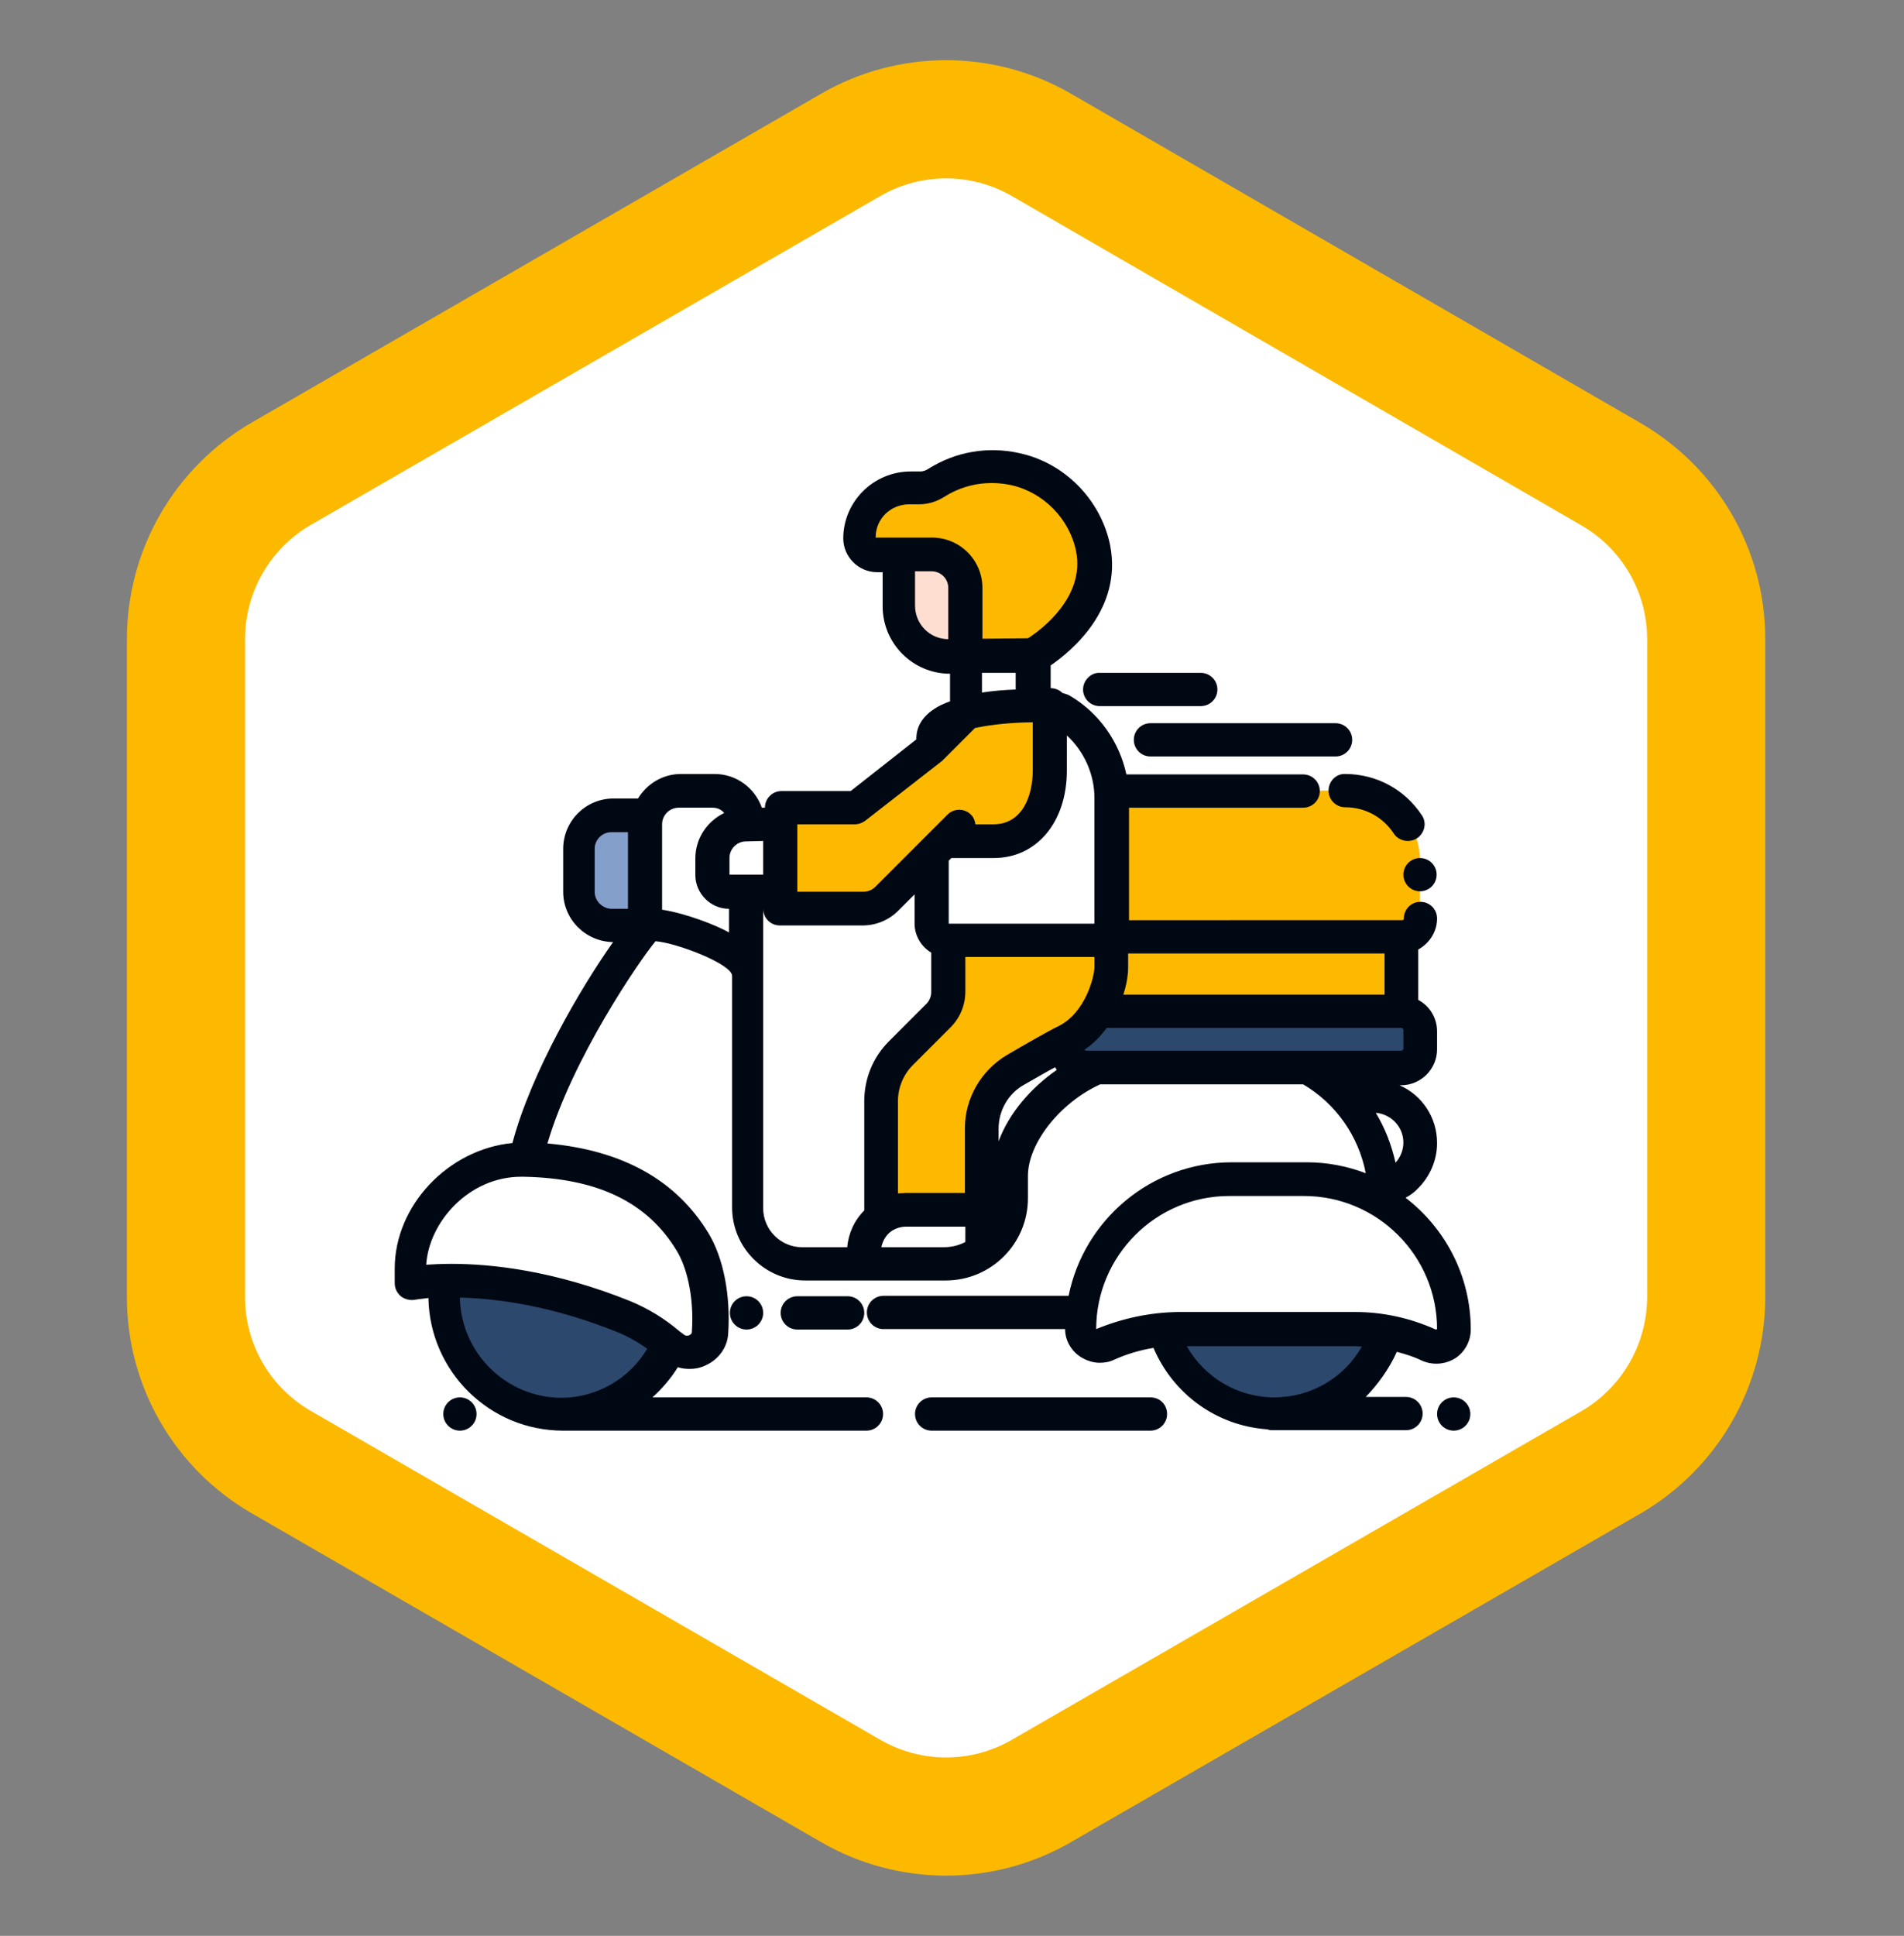 <?xml version="1.0" encoding="utf-8"?>
<!-- Generator: Adobe Illustrator 27.9.0, SVG Export Plug-In . SVG Version: 6.00 Build 0)  -->
<svg version="1.1" id="Layer_1" xmlns="http://www.w3.org/2000/svg" xmlns:xlink="http://www.w3.org/1999/xlink" x="0px" y="0px"
	 viewBox="0 0 435.1 442.2" style="enable-background:new 0 0 435.1 442.2;" xml:space="preserve">
<rect x="0" y="0" width="435.1" height="442.2" fill="#808080" stroke="none"/>
<style type="text/css">
	.st0{fill:#FFFFFF;stroke:#FDB900;stroke-width:27;stroke-miterlimit:10;}
	.st1{clip-path:url(#SVGID_00000178894766138936551280000004976275257626266503_);}
	.st2{fill:#FFFFFF;}
	.st3{display:none;fill:#FDDED0;}
	.st4{display:none;fill:#85C3F9;}
	.st5{display:none;opacity:0.5;fill:#385F81;enable-background:new    ;}
	.st6{display:none;opacity:0.5;fill:#F0F2F8;enable-background:new    ;}
	.st7{display:none;opacity:0.5;fill:#C4D3D2;enable-background:new    ;}
	.st8{fill:#FDB900;}
	.st9{display:none;opacity:0.5;fill:#841E21;enable-background:new    ;}
	.st10{fill:#849FCA;}
	.st11{fill:#FDDED0;}
	.st12{display:none;opacity:0.8;fill:#FDBCC0;enable-background:new    ;}
	.st13{fill:#2C486D;}
	.st14{display:none;opacity:0.5;fill:#414042;enable-background:new    ;}
	.st15{display:none;fill:#F0F2F8;}
	.st16{display:none;opacity:0.35;enable-background:new    ;}
	.st17{display:none;fill:#C9CEE3;}
	.st18{display:none;opacity:0.25;fill:#C4D3D2;enable-background:new    ;}
	.st19{display:none;opacity:0.5;fill:#FDBCC0;enable-background:new    ;}
	.st20{display:none;opacity:0.8;fill:#5C577A;enable-background:new    ;}
	.st21{display:none;opacity:0.5;fill:#B4B5BA;enable-background:new    ;}
	.st22{display:none;}
	.st23{display:inline;fill:#4F5560;}
	.st24{fill:#000814;}
</style>
<path class="st0" d="M389.9,296.2V146c0-15.6-8.3-29.9-21.8-37.7L238,33.1c-13.5-7.8-30.1-7.8-43.6,0L64.3,108.2
	C50.8,116,42.5,130.4,42.5,146v150.3c0,15.6,8.3,29.9,21.8,37.7l130.1,75.1c13.5,7.8,30.1,7.8,43.6,0L368.2,334
	C381.6,326.2,389.9,311.8,389.9,296.2z"/>
<g>
	<g>
		<defs>
			<rect id="SVGID_1_" x="75.1" y="77.9" width="275.5" height="274.6"/>
		</defs>
		<clipPath id="SVGID_00000137092605470416086330000006701141824247443101_">
			<use xlink:href="#SVGID_1_"  style="overflow:visible;"/>
		</clipPath>
		<g style="clip-path:url(#SVGID_00000137092605470416086330000006701141824247443101_);">
			<g>
				<path class="st2" d="M332,299.5c-1.1-10.2-7.3-19.6-16-25.1c0-1,0-2-0.1-3c12.5-2.4,10.7-21.1-2.1-21.2h-7.2
					c-2.4-2.5-5.2-4.7-8.2-6.4h21.8c2.4,0,4.4-2,4.4-4.4c0-0.5,0.1-4.4-0.1-4.8c-0.3-2-2-3.6-4.2-3.7c0-2.5,0-10.9,0-13.2
					c2.4,0,4.3-1.9,4.3-4.3v-3.8v-13.1c0.2-9.3-8.1-16.4-17.1-16h-9.9h-42.3l-1.3,0.1c-0.9-9.6-7.5-20-17.9-19.4v-11.5
					c0,0,16.6-9.3,13.6-24.5c0-0.1,0-0.2-0.1-0.3c-1.8-8.2-8.2-15-16.3-17.4l0.1,0.1c-6.7-2.2-14-0.9-19.3,2.5
					c-1.2,0.8-2.6,1.3-4,1.3c-4.1-0.3-8.4,0.8-11,3.9l0,0c-2.7,2.8-4.9,10.9,1.1,11.3h5.1v11.7c0,6.4,5.2,11.5,11.5,11.5h3.8v13
					c0,0,0.1,0,0.2,0l-0.2,0.2l-7.7,7.7l-17.6,13.7h-17.1v3.8c-1.9,0-5.8,0-7.7,0c0-3.5-2.4-6.5-5.7-7.4c-0.1,0-0.2-0.1-0.3-0.1
					c-1.1-0.4-8.2-0.1-9.4-0.2c-3.5,0-6.5,2.4-7.4,5.7l-0.3-0.1h-7.7c-4.2,0-7.7,3.5-7.7,7.7v9.8c0,4.2,3.5,7.7,7.7,7.7h7.7
					c-1.8,1.8-4,5.1-5.8,7.5l0,0c-6.8,10-17.7,28.3-21.7,44.2c-0.1,0.4-0.2,0.8-0.2,1.2c-0.1,0.2-0.1,0.3-0.1,0.5
					c-2,0-4,0.2-5.9,0.6l0,0c-0.1,0-0.1,0-0.2,0.1c-1.8,0.4-3.6,1.1-5.3,1.9c-9.6,4.6-15.7,15.1-14.7,25.8h7.9
					c-2.9,26.6,31.4,40.6,47.9,19.6l0,0c1.4-1.9,2.7-3.8,3.6-5.9c1.6,1.8,4.2,2.5,6.5,1.4c3.2-1.5,2.8-5.5,2.7-8.4h84.8
					c-0.2,2.2-0.8,5,1.1,6.6c1.1,1,2.8,1.4,4.4,0.7c4.1-1.8,8.5-3,13.1-3.4v0.5c0.8,2.5,2.1,4.8,3.4,7l0,0
					c11.9,18.3,41.5,14,47.8-6.9v-0.2c3.4,0.6,6.6,1.6,9.6,3c1.6,0.7,3.3,0.4,4.4-0.7C332.9,304.8,332.1,301.8,332,299.5z
					 M147.8,211.3C147.8,211.3,147.7,211.3,147.8,211.3L147.8,211.3L147.8,211.3z M148.4,211.2C148.3,211.2,148.3,211.2,148.4,211.2
					C148.3,211.2,148.4,211.2,148.4,211.2L148.4,211.2z M216.8,226.6c0,2-0.8,4-2.3,5.5c-4.8,5.1-13.8,11.5-13.1,19.5
					c0,2.2,0,23.3,0,24.8h5.7c-5.3,0-9.6,4.3-9.6,9.6v2.8c-1.8-0.1-15,0.2-16.4-0.2c-4.9-0.9-8.9-4.8-10-9.7
					c-0.7-1.8-0.2-15.3-0.4-17.4c0,0.1-0.2-39.7-0.2-39.7c-0.4-1.2-1.2-2.2-2.2-3c0.7,0.2,1.5,0.4,2.4,0.4c0-3.3,0-12,0-15.4h0.4
					h7.3v3.8c1.3,0,17.1,0,18.9,0c2,0,4-0.8,5.5-2.3c2.5-2.5,7.7-7.7,10.2-10.2l0.1,0.1c0,2.5,0,13.1,0,15.8c0,2.1,1.7,3.8,3.8,3.8
					L216.8,226.6L216.8,226.6z M246.7,245.6c-0.5,0.3-1,0.6-1.5,0.9c-7.6,4.9-14.4,12.9-14.7,22.3v5.1c0,4.7-2.4,9.3-6.1,12
					c0-5.9,0-22,0-28.1c0-5.5,2.9-10.6,7.7-13.3c6.3-3.7,9.8-5.4,13.5-7.6c-0.5,0.4-1.2,0.8-1.8,1.1c-0.4,3,1.1,6,4.4,6h1.8
					C248.8,244.4,247.7,244.9,246.7,245.6z"/>
				<g>
					<path class="st3" d="M220.6,149.9l15.4-0.1v11.5c-4.5-0.1-10.5,0.3-15.2,1.5c0,0-0.1,0-0.2,0V149.9z"/>
					<path class="st3" d="M220.6,149.9l15.4-0.1v11.5c-4.5-0.1-10.5,0.3-15.2,1.5c0,0-0.1,0-0.2,0V149.9z"/>
					<path class="st4" d="M166.7,203.7h3.8v15.4c-0.9,0-1.7-0.2-2.4-0.4c-0.7-0.7-1.5-1.3-2.5-1.8c-6.4-3.9-17-6.3-18.2-5.5v-23.1
						c0-0.7,0.1-1.4,0.3-2c0.9-3.3,3.9-5.7,7.4-5.7h7.7c0.6,0,1.2,0.1,1.7,0.2c0.1,0,0.2,0,0.3,0.1c3.3,0.9,5.7,3.9,5.7,7.4
						c-2.1,0-4,0.8-5.4,2.3c-1.3,1.3-2.2,3.2-2.3,5.2v4.2C162.9,202,164.6,203.7,166.7,203.7z"/>
					<path class="st5" d="M162.9,199.9c0.1,2.1,1.8,3.7,3.8,3.7h3.8v10c-2.5-0.9-5-1.6-7-2c-2.4-0.5-4.1-0.6-4.6-0.3v-23.1
						c0-0.7,0.1-1.4,0.3-2c0.7-2.6,2.7-4.6,5.2-5.3c0.1-0.1,0.2-0.1,0.3-0.1c3.3,0.9,5.7,3.9,5.7,7.4c-2.1,0-4,0.8-5.4,2.3
						c-1.3,1.3-2.2,3.2-2.3,5.2v4.2H162.9z"/>
					<path class="st6" d="M155.2,180.6h7.7c-3.5,0-6.5,2.8-7.4,6.7c-0.2,0.8-0.3,1.6-0.3,2.4v22.8c-3.8-1.1-7-1.5-7.7-1.1v-23.1
						c0-0.7,0.1-1.4,0.3-2C148.6,183,151.6,180.6,155.2,180.6z"/>
					<path class="st6" d="M152.4,188.9v21.5c0.3-0.2,1.3-0.2,2.8,0v2.1c-3.8-1.1-7-1.5-7.7-1.1v-23.1c0-0.7,0.1-1.4,0.3-2
						c0.9-3.3,3.9-5.7,7.4-5.7h7.7c-1.4,0-2.7,0.4-3.8,1.2c-3.1,0.2-5.6,2.3-6.5,5.2C152.5,187.6,152.4,188.2,152.4,188.9z"/>
					<path class="st7" d="M170.6,221.7v1.2c0-0.5-0.1-0.9-0.2-1.3C170.4,221.6,170.5,221.7,170.6,221.7z"/>
					<path class="st8" d="M236,161.3c1.5,0,2.8,0.1,3.8,0.2V176c0,8.5-4.3,16.2-12.8,16.2h-11.1l-0.1-0.1l-3,3l-5.5,5.5l-4.7,4.7
						c-1.5,1.5-3.4,2.3-5.5,2.3H181h-2.8v-3.8v-15.4v-3.8h17.1l17.6-13.7l7.7-7.7l0.2-0.2C225.5,161.6,231.5,161.2,236,161.3z"/>
					<path class="st9" d="M239.3,181c-1.4,6.2-5.5,11.1-12.2,11.1H216l-0.1-0.1l-3,3l-5.5,5.5l-4.7,4.7c-1.5,1.5-3.4,2.3-5.5,2.3
						h-18.9v-7.7h13.8c4.6,0,9-1.5,12.3-4.2c0,0,2.1-1.6,2.7-2.2c5.2-4.9,8.8-6,10.9-6c1.8,0,2.6,0.8,2.6,0.8h3.8
						C231.6,188.3,236.3,185.4,239.3,181z"/>
					<path class="st9" d="M236,161.3v6.5c0,1.5-0.3,2.9-0.7,4.2c-0.2,1.2-0.6,2.3-1.1,3.4c-0.1,0.4-0.3,0.7-0.5,1.1
						c-0.1,0.1-0.1,0.2-0.2,0.3c-0.9,1.8-2.2,3.5-3.9,4.8c-0.6,0.6-1.3,1.1-2.1,1.5c-1.9,1.4-4.2,2.4-7.1,2.6
						c-0.5,2.2-1.2,4.4-2.2,6.4h1.6c11,0,20-9,20-20v-10.6C238.8,161.4,237.5,161.3,236,161.3z"/>
					<path class="st10" d="M139.8,211.4c-4.2,0-7.7-3.5-7.7-7.7v-9.8c0-4.2,3.5-7.7,7.7-7.7h7.7l0.3,0.1c-0.2,0.7-0.3,1.3-0.3,2
						v23.1L139.8,211.4L139.8,211.4z"/>
					<path class="st11" d="M220.6,134.4v15.5h-3.8c-6.4,0-11.5-5.2-11.5-11.5v-11.7h7.7C217.1,126.7,220.6,130.1,220.6,134.4z"/>
					<path class="st3" d="M220.6,134.4v15.5h-3.8c-6.4,0-11.5-5.2-11.5-11.5v-11.7h7.7C217.1,126.7,220.6,130.1,220.6,134.4z"/>
					<path class="st3" d="M220.6,134.4v14.7c-4.5-1.5-7.7-5.8-7.7-10.9v-11.5C217.1,126.7,220.6,130.1,220.6,134.4z"/>
					<path class="st8" d="M236,149.8l-15.4,0.1v-15.5c0-4.2-3.5-7.7-7.7-7.7h-12.8c-2.2,0-3.8-1.7-3.8-3.8c0-2.9,1-5.5,2.8-7.5l0,0
						c2.2-2.4,5.3-3.9,8.8-3.9h2.2c1.5,0,2.8-0.5,4-1.3c5-3.1,11.2-4.4,17.7-3c8.8,1.9,15.9,9,17.7,17.8c0,0.1,0,0.2,0.1,0.3
						C252.6,140.5,236,149.8,236,149.8z"/>
					<path class="st12" d="M249.5,124.9c-3.5-6.2-9.5-10.9-16.4-12.4c-7-1.5-13.7-0.2-19.1,3.2c-1.3,0.8-2.8,1.4-4.3,1.4h-2.4
						c-4,0-7.5,1.8-9.8,4.8c0-0.2,0-0.4,0-0.6c0-2.2,0.5-4.2,1.5-6l0,0c2.2-2.4,5.3-3.9,8.8-3.9h2.2c1.5,0,2.8-0.5,4-1.3
						c5-3.1,11.2-4.4,17.7-3C240.6,109.1,247.7,116.2,249.5,124.9z"/>
					<path class="st9" d="M236,149.8l-15.4,0.1v-3h9c0,0,16.6-9.3,13.6-24.5c-1.2-6.1-4.9-11.4-9.9-14.7c8.2,2.3,14.7,9.3,16.4,17.7
						C252.6,140.5,236,149.8,236,149.8z"/>
					<path class="st3" d="M178.3,188.3v15.4h-11.5c-2.1,0-3.8-1.7-3.8-3.8V196c0-2.1,0.8-4,2.3-5.4c1.4-1.4,3.3-2.3,5.4-2.3H178.3z"
						/>
					<path class="st13" d="M149,303.5l3.9,3.4c-4.2,9.5-13.6,16.1-24.7,16.1c-14.9,0-26.9-12-26.9-26.9c0-1,0-1.9,0.2-2.9h19.9
						C131.7,293.2,141.7,296.9,149,303.5z"/>
					<path class="st14" d="M152.9,306.9c-0.9,2.1-2.2,4.1-3.6,5.9l-1.9-1.7c-19.2-11.2-45.7-10.3-45.7-10.3
						c-0.3-1.5-0.5-3.2-0.5-4.8c0-1,0-1.9,0.2-2.9h19.9c10.4,0,20.3,3.7,27.6,10.3L152.9,306.9z"/>
					<path class="st4" d="M162.1,299.9c0,1.5,0,3-0.1,4.6c-0.1,1.7-1.2,3.1-2.7,3.8c-1.7,0.9-4,0.8-5.7-0.7l-0.8-0.7l-3.9-3.4
						c-7.3-6.6-17.3-10.3-27.6-10.3H93.6v-3.3c0-12.7,11.5-25,25.6-25h0.5c0.7,0,1.4,0,2.1,0.1c2.8,0.1,5.4,0.4,8,0.8
						c12.2,2.1,21.9,7.7,28.3,18.1C160.4,287.6,161.9,293.3,162.1,299.9z"/>
					<path class="st6" d="M144.3,270.6c-3.5-0.8-7.1-1.2-10.9-1.4c-0.7,0-1.4-0.1-2.1-0.1h-0.5c-2.4,0-4.8,0.3-7,1
						c-0.6,0.2-1.2,0.4-1.7,0.6c-9.5,3.6-16.4,12.9-16.8,22.4H93.6v-3.3c0-8,4.6-15.9,11.5-20.6c0.5-0.3,1-0.7,1.6-1
						c0.5-0.3,1-0.6,1.6-0.8c0.5-0.2,1-0.5,1.4-0.7c0.8-0.3,1.5-0.6,2.3-0.8c0.6-0.2,1.2-0.4,1.7-0.5c0.3-0.1,0.6-0.1,0.8-0.2
						c0.5-0.2,1.1-0.2,1.7-0.3c0.1,0,0.3,0,0.4,0c0.8-0.1,1.7-0.2,2.5-0.2h0.5c0.7,0,1.4,0,2.1,0.1c1.4,0.1,2.8,0.2,4.2,0.3
						c1,0.1,1.9,0.2,2.8,0.3c1,0.1,1.9,0.3,2.8,0.5c0.5,0.1,0.9,0.2,1.3,0.3c0.3,0.1,0.6,0.1,0.8,0.2c0.3,0.1,0.7,0.2,1,0.3
						c0.8,0.2,1.7,0.5,2.5,0.8c0.9,0.3,1.8,0.6,2.6,1c0.7,0.2,1.3,0.5,1.9,0.8c0.8,0.3,1.5,0.7,2.2,1.1
						C144.2,270.5,144.2,270.5,144.3,270.6z"/>
					<path class="st15" d="M139.8,269.7c-3.5-0.8-7.1-1.2-11-1.4c-0.7,0-1.4-0.1-2.1-0.1h-0.5c-13.8,0-25,11.7-25.6,24.1h-7V290
						c0-12.7,11.5-25,25.6-25h0.5c0.7,0,1.4,0,2.1,0.1c2.8,0.1,5.4,0.4,8,0.8C133.4,266.7,136.7,268,139.8,269.7z"/>
					<path class="st5" d="M162.1,299.9c0,1.5,0,3-0.1,4.6c-0.3,3.9-5.3,5.9-8.4,3.1l-0.8-0.7l-2.3-2v-0.7c-0.2-6.6-1.7-12.4-4-16.1
						c-5.7-9.3-14.1-14.8-24.6-17.3c2.7-1.1,5.7-1.7,8.8-1.7h0.5c0.7,0,1.4,0,2.1,0.1c3.8,0.2,7.5,0.7,11,1.4
						c5.5,3,10.2,7.3,13.7,13.2C160.4,287.6,161.9,293.3,162.1,299.9z"/>
					<path class="st5" d="M162.1,299.9c0,1.5,0,3-0.1,4.6c-0.1,1.7-1.2,3.1-2.7,3.8c-0.4-0.2-0.8-0.4-1.1-0.7l-0.8-0.7l-2.3-2v-0.7
						c-0.2-6.6-1.7-12.4-4-16.1c-6.2-10.1-15.7-15.7-27.4-17.9c2.2-0.7,4.6-1,7-1h0.5c0.7,0,1.4,0,2.1,0.1c3.8,0.2,7.5,0.7,10.9,1.4
						c5.5,3,10.2,7.3,13.7,13.2C160.4,287.6,161.9,293.3,162.1,299.9z"/>
					<path class="st13" d="M316.9,304.3v0.2c-3.5,10.8-13.6,18.6-25.6,18.6s-22.2-7.8-25.6-18.7v-0.5c1.2-0.2,2.4-0.2,3.7-0.2h40.5
						C312.1,303.6,314.6,303.8,316.9,304.3z"/>
					<path class="st14" d="M316.9,304.3v0.2c-0.8,2.5-2,4.9-3.5,7c-1.1-0.1-2.2-0.1-3.3-0.1h-41c-1.5-2.1-2.6-4.5-3.4-7v-0.5
						c1.2-0.2,2.4-0.2,3.7-0.2h40.5C312.1,303.6,314.6,303.8,316.9,304.3z"/>
					<path class="st4" d="M332.2,303.6c0,3-3,4.9-5.7,3.6c-3-1.3-6.2-2.4-9.6-3c-2.3-0.4-4.7-0.7-7.2-0.7h-40.5
						c-1.2,0-2.5,0-3.7,0.2c-4.7,0.4-9,1.6-13.1,3.4c-2.7,1.2-5.7-0.7-5.7-3.6c0-1.2,0.1-2.5,0.2-3.7c0.8-8,4.4-15.1,9.8-20.5
						c6.2-6.2,14.8-10,24.2-10H298c6.6,0,12.7,1.8,18,5.1C325.7,280.5,332.2,291.3,332.2,303.6z"/>
					<path class="st7" d="M332.2,303.6c0,1.6-0.9,2.9-2.2,3.5c-2.6-7.2-7.7-13.2-14.1-17.2c-5.2-3.2-11.4-5.1-18-5.1h-17.1
						c-9.4,0-18,3.8-24.2,10c-3.4,3.5-6.2,7.6-7.9,12.3c-1.3-0.6-2.2-1.9-2.2-3.5c0-1.2,0.1-2.5,0.2-3.7c0-0.6,0.1-1.1,0.2-1.7
						c1.1-7.4,4.6-13.9,9.5-18.9c6.2-6.2,14.8-10,24.2-10H298c6.6,0,12.7,1.8,18,5.1c8.3,5.2,14.2,13.7,15.8,23.8
						C332.1,300,332.2,301.8,332.2,303.6z"/>
					<path class="st7" d="M331.8,298.2c-0.4,0.8-1,1.3-1.7,1.7c-2.6-7.2-7.7-13.2-14.1-17.2c-5.2-3.2-11.4-5.1-18-5.1h-17.1
						c-9.4,0-18,3.8-24.2,10c-3.4,3.5-6.2,7.6-7.9,12.3c-0.7-0.3-1.3-0.9-1.7-1.7c1.1-7.4,4.6-13.9,9.5-18.9
						c6.2-6.2,14.8-10,24.2-10H298c6.6,0,12.7,1.8,18,5.1C324.3,279.6,330.2,288.2,331.8,298.2z"/>
					<path class="st15" d="M313.8,250.3c5.9,0,10.7,4.8,10.7,10.7c0,3-1.2,5.7-3.1,7.6c-1.5,1.4-3.4,2.5-5.5,2.9
						c-0.6-8.2-4-15.6-9.3-21.2H313.8z"/>
					<path class="st4" d="M316,273.8v0.7c-5.2-3.2-11.4-5.1-18-5.1h-17.1c-9.4,0-18,3.8-24.2,10c-5.4,5.4-9,12.5-9.8,20.5h-84.8
						c-0.2-6.6-1.7-12.4-4-16.1c-6.3-10.4-16.1-16-28.3-18c-1.3-0.2-2.7-0.4-4-0.5c-0.2,0-0.3,0-0.5,0c-1.8-0.2-3.7-0.3-5.5-0.3
						c0-0.2,0-0.4,0.1-0.5c0-0.4,0.1-0.8,0.2-1.2c4.5-18.1,17.9-39.2,24.2-47.8c1.5-2,2.5-3.3,3-3.8c0.1-0.1,0.2-0.2,0.2-0.2
						s0.1-0.1,0.2-0.1c2.3-0.6,15.9,2.8,21,7.8c1.2,1.2,1.9,2.5,1.9,3.8v53c0,1,0.1,2.1,0.4,3c1.3,5.6,6.4,9.8,12.4,9.8h32.1
						c0.2,0,0.4,0,0.7,0c3.1-0.1,5.9-1.2,8.2-2.9c3.7-2.7,6.1-7.1,6.1-12v-5.1c0-9.7,9.3-20.4,19.4-24.8h48.5
						c3.1,1.7,5.9,3.8,8.2,6.4c5.3,5.6,8.7,13,9.3,21.2C316,272.2,316,273,316,273.8z"/>
					<path class="st6" d="M159.5,215.4c-1.4-0.2-2.4-0.2-2.7,0s-1.5,1.7-3.2,4c-6.2,8.4-19,28.6-23.8,46.4c-1.3-0.2-2.7-0.4-4-0.5
						c-0.2,0-0.3,0-0.5,0c-1.8-0.2-3.7-0.3-5.5-0.3c0-0.2,0-0.4,0.1-0.5c0-0.4,0.1-0.8,0.2-1.2c4.5-18.1,17.9-39.2,24.2-47.8
						c1.5-2,2.5-3.3,3-3.8C150.3,212,155.3,213.4,159.5,215.4z"/>
					<path class="st15" d="M155.7,214.2c-1.4-0.2-2.4-0.2-2.7,0s-1.5,1.7-3.2,4c-6.2,8.5-19.3,29.1-24,47.1l0,0
						c-0.2,0-0.3-0.1-0.5-0.1c-1.7-0.4-3.5-0.7-5.4-0.9c0-0.4,0.1-0.8,0.2-1.2c4.5-18.1,17.9-39.2,24.2-47.8c1.7-2.3,2.9-3.7,3.2-4
						c0,0,0.1-0.1,0.2-0.1C150.2,212,153.1,213,155.7,214.2z"/>
					<path class="st4" d="M249.9,243.9h8.5c-10.1,4.4-19.4,15.1-19.4,24.8v5.1c0,4.9-2.4,9.3-6.1,12c-2.5,1.9-5.5,3-8.9,3h-8.5
						c3.3,0,6.4-1.1,8.9-3c3.7-2.7,6.1-7.1,6.1-12v-5.1C230.5,259,239.8,248.3,249.9,243.9z"/>
					<path class="st4" d="M316,273.8v0.7c-5.2-3.2-11.4-5.1-18-5.1h8.5c3.2,0,6.3,0.4,9.3,1.3c0,0.3,0.1,0.5,0.1,0.8
						C316,272.2,316,273,316,273.8z"/>
					<path class="st5" d="M222.6,287c-1,2.6-2.8,4.9-5.1,6.5c-2.5,1.9-5.5,3-8.9,3h-32.1c-7.1,0-12.8-5.7-12.8-12.8v-53
						c0-6.5-17.3-11.6-22-11.7c3-4.4,5.3-7.2,5.8-7.5c0.4-0.2,1.5-0.2,3.2,0.1c6.4,1.1,19.9,5.7,19.9,11.5v53
						c0,7.1,5.7,12.8,12.8,12.8h32.1C218.1,288.8,220.5,288.1,222.6,287z"/>
					<path class="st5" d="M219.4,288.8c-0.2,0.2-0.4,0.3-0.6,0.5c-2.5,1.9-5.5,3-8.9,3h-32.1c-7.1,0-12.8-5.7-12.8-12.8v-53
						c0-5.2-10.7-9.4-17.6-11c1.6-2.2,2.7-3.5,3.2-3.9c6.4,1.1,19.9,5.7,19.9,11.5v53c0,7.1,5.7,12.8,12.8,12.8h35.3
						C218.9,288.8,219.1,288.8,219.4,288.8z"/>
					<path class="st5" d="M316,273.8v0.7c-0.8-0.5-1.6-0.9-2.4-1.3c-0.1-0.1-0.2-0.1-0.3-0.2c-0.8-0.4-1.6-0.8-2.3-1.3
						c-1.2-2.1-2.7-4-4.3-5.7c0,0,0,0-0.1-0.1c-0.8-0.8-1.6-1.5-2.5-2.1c-1.2-2-2.7-3.9-4.3-5.7c-0.6-0.7-1.3-1.3-2-1.9
						c-3.3-3-7.8-4.5-12.2-4.5h-37.7c-3.8,0-7.6,1.1-10.7,3.3c-1,0.7-1.9,1.3-2.8,2.1c1-1.5,2.2-3,3.5-4.5c0.5-0.5,0.9-1,1.4-1.5
						c1.4-1.4,3-2.7,4.7-3.9c0.4-0.3,0.8-0.5,1.2-0.8c2.9-1.7,6.2-2.5,9.5-2.5h37.7c4.5,0,8.9,1.5,12.2,4.5c0.7,0.6,1.3,1.3,2,1.9
						c5.3,5.6,8.7,13,9.3,21.2C316,272.2,316,273,316,273.8z"/>
					<path class="st5" d="M316,273.8v0.7c-0.8-0.5-1.6-0.9-2.4-1.3s-1.6-0.8-2.4-1.1c-0.1-0.2-0.2-0.3-0.3-0.5
						c-1.2-2.1-2.7-4-4.3-5.7c0,0,0,0-0.1-0.1c-0.8-0.8-1.6-1.5-2.5-2.1c-3.7-2.8-8.3-4.2-13-4.2h-34.5c-5.4,0-10.5,1.9-14.6,5.5
						c-4.3,3.9-8.9,8.9-12.2,13.1c0.4-1.3,0.6-2.8,0.6-4.2v-5.1c0-3.9,1.5-7.9,3.9-11.7c1-1.5,2.2-3,3.5-4.5c0.5-0.5,0.9-1,1.4-1.5
						c1.4-1.4,3-2.7,4.7-3.9c0.4-0.3,0.8-0.5,1.2-0.8c1.5-1,3.1-1.8,4.7-2.5h48.5c2.3,1.2,4.4,2.7,6.3,4.5c0.7,0.6,1.3,1.3,2,1.9
						c5.3,5.6,8.7,13,9.3,21.2C316,272.2,316,273,316,273.8z"/>
					<path class="st13" d="M324.5,235.4v4.1c0,2.4-2,4.4-4.4,4.4H248c-2.4,0-4.4-2-4.4-4.4v-1.6c0.5-0.2,0.9-0.5,1.3-0.8
						c2.5-1.6,4.4-3.8,5.7-6.1h69.5c2.2,0.1,3.9,1.6,4.2,3.7C324.5,234.9,324.5,235.2,324.5,235.4z"/>
					<path class="st16" d="M324.5,235.4v4.1c0,2.4-2,4.4-4.4,4.4H248c-2.4,0-4.4-2-4.4-4.4v-1.6c0.5-0.2,0.9-0.5,1.3-0.8
						c0.8,0.7,1.8,1.2,3,1.2H320c2.2,0,4-1.6,4.3-3.6C324.5,234.9,324.5,235.2,324.5,235.4z"/>
					<path class="st8" d="M320.3,216.1v15h-69.5c2.3-3.8,3.2-8,3.2-10v-6.2V214h66.3V216.1z"/>
					<rect x="313.2" y="214" class="st9" width="7" height="17.1"/>
					<path class="st17" d="M254,214v7c0,2-0.9,6.2-3.2,10h-7c2.3-3.8,3.2-8,3.2-10v-7H254z"/>
					<path class="st9" d="M320.3,214v7.3h-65.9c0,0-0.4,1.8-0.4-0.2v-7h66.3V214z"/>
					<path class="st8" d="M324.5,196.6v13.1c0,2.3-1.9,4.3-4.3,4.3H254v-31.7c0-0.5,0-1.1,0-1.6l1.3-0.1h42.3h9.9
						c1.8,0,3.8,0.3,5.8,0.8C320,183.2,324.5,189.5,324.5,196.6z"/>
					<path class="st7" d="M254,182.3c0-0.5,0-1.1,0-1.6l0,0V182.3z"/>
					<rect x="254" y="207.5" class="st18" width="64.2" height="6.4"/>
					<path class="st9" d="M324.5,196.6v13.1c0,2.3-1.9,4.3-4.3,4.3h-2.1v-12.3c0-7-4.5-13.4-11.3-15.2c-2-0.5-4-0.8-5.8-0.8h-47
						v-3.4c0-0.5,0-1.1,0-1.6l1.3-0.1h52.2c1.8,0,3.8,0.3,5.8,0.8C320,183.2,324.5,189.5,324.5,196.6z"/>
					<path class="st18" d="M254,184.5v1.2C254,185.3,254,184.9,254,184.5L254,184.5z"/>
					<path class="st19" d="M318.2,205.5c0-7-4.5-13.4-11.3-15.2c-2-0.5-4-0.8-5.8-0.8H254v-3.8h47.1c1.8,0,3.8,0.3,5.8,0.8
						c6.8,1.8,11.3,8.2,11.3,15.2L318.2,205.5L318.2,205.5z"/>
					<path class="st18" d="M324.5,209.7v3.8c0,2.3-1.9,4.3-4.3,4.3h-2.1V214h2.1C322.7,214,324.5,212,324.5,209.7z"/>
					<path class="st8" d="M254,214.8v6.2c0,2-0.9,6.2-3.2,10c-1.6,2.7-3.9,5.3-7,6.9c-2,1-6.7,3.7-11.7,6.5
						c-4.8,2.7-7.7,7.8-7.7,13.3v18.7H207h-5.7v-24.8c0-4.1,1.6-8,4.5-10.9l8.6-8.6c1.5-1.5,2.3-3.4,2.3-5.5v-11.8L254,214.8
						L254,214.8z"/>
					<path class="st20" d="M254,214.8v6.2c0,2-0.9,6.2-3.2,10c-1.6,2.7-3.9,5.3-7,6.9c-2,1-6.7,3.7-11.7,6.5
						c-4.8,2.7-7.7,7.8-7.7,13.3v18.7h-23V273H218v-18.7c0-5.5,2.9-10.6,7.7-13.3c5-2.8,9.7-5.5,11.7-6.5c3.2-1.6,5.5-4.2,7-6.9
						c2.3-3.8,3.2-8,3.2-10v-2.8H254z"/>
					<path class="st15" d="M254,214v0.8h-37.2c-2.1,0-3.8-1.7-3.8-3.8v-12v-3.8l-0.1-0.1l3-3l0.1,0.1h11c8.5,0,12.8-7.7,12.8-16.2
						v-14.4c1.2,0.2,2.1,0.4,2.6,0.7c6.5,3.8,11,10.6,11.5,18.5c0,0.5,0,1.1,0,1.6L254,214L254,214z"/>
					<polygon class="st17" points="215.9,192 215.9,192.1 215.8,192.1 					"/>
					<path class="st21" d="M254,182.3v32.5h-6.4v-32.5c0-0.5,0-1.1,0-1.6c-0.4-6.2-3.3-11.7-7.7-15.6v-3.5c1.2,0.2,2.1,0.4,2.6,0.7
						c6.5,3.8,11,10.6,11.5,18.5C254,181.2,254,181.7,254,182.3z"/>
					<g class="st22">
						<path class="st23" d="M224.3,285.8c-2.5,1.9-5.5,3-8.9,3h-18.1V286c0-3.2,1.5-5.9,3.8-7.7c1.6-1.2,3.6-1.9,5.8-1.9h17.3
							L224.3,285.8L224.3,285.8z"/>
					</g>
				</g>
				<path class="st17" d="M165.1,190.5c-1.3,1.3-2.2,3.2-2.3,5.2c0-6,0.2-11.4,1.7-14.8c0,0,0-0.1,0-0.2c0.1,0,0.2,0,0.3,0.1
					c3.3,0.9,5.7,3.9,5.7,7.4C168.4,188.3,166.5,189.1,165.1,190.5z"/>
				<path class="st5" d="M170.6,203.7v15.4c-0.9,0-1.7-0.2-2.4-0.4c-0.7-0.7-1.5-1.3-2.5-1.8c-1-1.3-1.7-3-2.1-5.2
					c-0.7-3.2-0.7-7.3-0.7-11.8c0.1,2.1,1.8,3.7,3.8,3.7h3.9V203.7z"/>
				<path class="st3" d="M178.3,188.3v15.4H171c-0.3-1.2-0.4-2.5-0.4-3.8c0-4.6,1.5-8.7,3.9-11.5L178.3,188.3L178.3,188.3z"/>
			</g>
			<g>
				<circle class="st24" cx="105.1" cy="323" r="3.8"/>
				<circle class="st24" cx="170.6" cy="299.9" r="3.8"/>
				<circle class="st24" cx="332.2" cy="323" r="3.8"/>
				<path class="st24" d="M247.5,157.5c0,2.1,1.7,3.8,3.8,3.8h23.1c2.1,0,3.8-1.7,3.8-3.8s-1.7-3.8-3.8-3.8h-23.1
					C249.3,153.6,247.5,155.4,247.5,157.5z"/>
				<path class="st24" d="M259.1,169c0,2.1,1.7,3.8,3.8,3.8h42.3c2.1,0,3.8-1.7,3.8-3.8s-1.7-3.8-3.8-3.8h-42.3
					C260.8,165.2,259.1,166.9,259.1,169z"/>
				<path class="st24" d="M262.9,319.2h-50c-2.1,0-3.8,1.7-3.8,3.8s1.7,3.8,3.8,3.8h50c2.1,0,3.8-1.7,3.8-3.8
					S265.1,319.2,262.9,319.2z"/>
				<path class="st24" d="M303.6,180.6c0,2.1,1.7,3.8,3.8,3.8c4.5,0,8.6,2.2,11.1,6c0.7,1.1,2,1.7,3.2,1.7c0.7,0,1.5-0.2,2.1-0.6
					c1.8-1.2,2.3-3.6,1.1-5.3c-3.9-5.9-10.4-9.4-17.5-9.4C305.3,176.7,303.6,178.5,303.6,180.6z"/>
				<circle class="st24" cx="324.5" cy="199.8" r="3.8"/>
				<path class="st24" d="M319.2,308.8c1.9,0.5,3.9,1.1,5.7,2c2.5,1.1,5.3,0.9,7.6-0.5c2.2-1.4,3.6-3.9,3.6-6.6
					c0-12.3-5.9-23.2-14.9-30.1c1.1-0.6,2.1-1.3,2.9-2.2c2.7-2.7,4.3-6.4,4.3-10.3c0-5.9-3.5-11-8.6-13.2h0.4c4.5,0,8.2-3.7,8.2-8.2
					v-4.1c0-3.1-1.7-5.8-4.3-7.2v-11.5c2.5-1.4,4.3-4,4.3-7.1c0-2.1-1.7-3.8-3.8-3.8s-3.8,1.7-3.8,3.8c0,0.2-0.1,0.4-0.4,0.4H258
					v-25.7h39.8c2.1,0,3.8-1.7,3.8-3.8s-1.7-3.8-3.8-3.8h-40.4c-1.6-7.4-6.2-14-12.8-17.9c-0.4-0.3-1.1-0.5-1.8-0.7
					c-0.7-0.7-1.7-1.1-2.7-1.1V152c4.8-3.3,16.4-12.9,13.6-27.4c-2.1-10.4-10.4-18.9-20.8-21.1c-7.2-1.6-14.5-0.3-20.6,3.5
					c-0.7,0.5-1.4,0.7-2,0.7h-2.2c-8.5,0-15.4,6.9-15.4,15.3c0,4.2,3.5,7.7,7.7,7.7h1.3v7.8c0,8.5,6.9,15.4,15.4,15.4v6.3
					c-1.1,0.4-2,0.8-2.9,1.3c-4,2.3-4.8,5.2-4.8,7.2v0.2l-15,11.8h-15.8c-2.1,0-3.8,1.7-3.8,3.8h-0.7c-1.6-4.5-5.8-7.7-10.8-7.7
					h-7.7c-4.2,0-7.8,2.3-9.8,5.6h-5.6c-6.4,0-11.5,5.2-11.5,11.5v9.8c0,6.3,5.1,11.4,11.4,11.5c-7.3,10.3-18.7,29.7-23,45.9
					c-14.6,1.4-26.9,14.2-26.9,28.7v3.3c0,1.2,0.5,2.2,1.4,3c0.9,0.7,2.1,1,3.2,0.8c0,0,1.2-0.2,3.1-0.4c0.3,16.8,14,30.3,30.8,30.3
					H198c2.1,0,3.8-1.7,3.8-3.8s-1.7-3.8-3.8-3.8h-48.9c2.2-2,4.2-4.3,5.8-6.9c0.9,0.3,1.7,0.4,2.7,0.4c1.2,0,2.3-0.2,3.4-0.7
					c3.1-1.3,5.2-4.1,5.4-7.3c0.6-8.8-1.1-17.4-4.5-23c-7.4-12.2-19.8-19-36.8-20.5c5.7-19.4,20.9-41.6,24.7-46.2
					c4.9,0.4,17.1,5.1,17.5,7.8v53c0,9.2,7.5,16.7,16.7,16.7h32.1c10.4,0,18.8-8.4,18.8-18.8v-5.1c0-7.4,7.3-16.7,16.5-20.9h46.4
					c7.5,4.4,12.7,11.9,14.3,20.3c-4.2-1.6-8.7-2.5-13.5-2.5h-17.1c-18.4,0-33.8,13.1-37.3,30.5h-42.3c-2.1,0-3.8,1.7-3.8,3.8
					c0,2.1,1.7,3.8,3.8,3.8h41.5c0,2.6,1.4,5,3.6,6.4c1.3,0.8,2.8,1.3,4.3,1.3c1.1,0,2.3-0.2,3.3-0.7c2.9-1.3,5.9-2.2,9-2.7
					c4.5,10.6,14.5,17.8,26,18.6c0.3,0.1,0.6,0.2,0.9,0.2h30.8c2.1,0,3.8-1.7,3.8-3.8s-1.7-3.8-3.8-3.8h-9.2
					C314.8,316.3,317.4,312.8,319.2,308.8z M318.9,265.6c-0.9-4.1-2.4-7.9-4.5-11.4c3.5,0.3,6.3,3.2,6.3,6.8
					C320.7,262.7,320,264.4,318.9,265.6z M320.7,239.5c0,0.3-0.2,0.5-0.5,0.5h-21.4c-0.1,0-0.1,0-0.2,0h-50.4
					c-0.1,0-0.3-0.1-0.4-0.2c2.1-1.4,3.7-3.1,5.1-5h67.3c0.3,0,0.5,0.2,0.5,0.5V239.5z M220.5,257.7v14.8H207
					c-0.6,0-1.2,0.1-1.8,0.1v-21.1c0-3,1.2-6,3.4-8.2l8.6-8.6c2.2-2.2,3.4-5.1,3.4-8.2v-7.9h29.5v2.3c0,2.1-2,10.4-8.2,13.5
					c-2.3,1.1-7.7,4.2-11.8,6.6C224.2,244.5,220.5,250.9,220.5,257.7z M256.7,227.2c0.8-2.4,1.1-4.7,1.1-6.2v-3.2h58.6v9.4H256.7z
					 M250.1,182.3V211h-33.3l0,0v-14.4l0.6-0.6h9.7c9.8,0,16.7-8.2,16.7-20v-8C247.7,171.6,250.1,176.8,250.1,182.3z M200.1,122.8
					c0-4.3,3.4-7.6,7.7-7.6h2.2c2.1,0,4.1-0.6,6.1-1.9c4.4-2.7,9.6-3.6,14.9-2.5c7.4,1.6,13.4,7.7,14.9,15.1c2.1,10.5-8,18-11,19.9
					l-10.4,0.1v-11.6c0-6.4-5.2-11.5-11.5-11.5h-7.7H200.1z M209.1,138.3v-7.8h3.8c2.1,0,3.8,1.7,3.8,3.8V146
					C212.5,146,209.1,142.6,209.1,138.3z M224.4,153.7h7.7v3.8c-2.5,0.1-5.2,0.3-7.7,0.7V153.7z M195.3,188.3c0.9,0,1.7-0.3,2.4-0.8
					l17.6-13.7c0.1-0.1,0.2-0.2,0.3-0.3l7.2-7.2c4.1-0.9,9.4-1.3,13.2-1.3v11c0,5.7-2.3,12.3-9,12.3h-4.1c-0.1-0.8-0.4-1.6-1-2.2
					c-1.5-1.5-3.9-1.5-5.4,0L200,202.6c-0.7,0.7-1.7,1.1-2.7,1.1h-15.1v-15.4L195.3,188.3L195.3,188.3z M174.4,192.1v7.7h-7.7V196
					c0-2.1,1.7-3.8,3.8-3.8L174.4,192.1L174.4,192.1z M135.9,203.7v-9.8c0-2.1,1.7-3.8,3.8-3.8h3.8v17.5h-3.8
					C137.6,207.5,135.9,205.8,135.9,203.7z M105.1,296.4c8.3,0.2,20.9,1.8,36,7.9c2.4,1,4.6,2.2,6.8,3.8
					c-4.1,6.9-11.6,11.2-19.7,11.2C115.6,319.2,105.3,309,105.1,296.4z M154.7,285.8c2,3.3,4,9.9,3.4,18.5c0,0.4-0.4,0.6-0.6,0.7
					c-0.2,0.1-0.8,0.3-1.4-0.3c-0.1-0.1-0.3-0.2-0.4-0.3c-0.1-0.1-0.2-0.1-0.3-0.2c-3.5-3-7.3-5.3-11.4-7c-17.4-7-31.7-8.5-40.8-8.5
					c-2.3,0-4.3,0.1-5.8,0.2c0.6-9.7,9.7-20.1,21.7-20.1h0.5C136.5,269.1,148,274.6,154.7,285.8z M166.6,213c-3-1.7-10-4.4-15.3-5.2
					v-19.5c0-2.1,1.7-3.8,3.8-3.8h7.7c1.1,0,2,0.4,2.7,1.2c-3.9,1.9-6.6,5.8-6.6,10.4v3.8c0,4.2,3.5,7.7,7.7,7.7L166.6,213
					C166.7,213,166.7,213,166.6,213z M174.4,276v-53v-15.4c0,2.1,1.7,3.8,3.8,3.8h18.9c3.1,0,6-1.2,8.2-3.4l3.7-3.7v6.7
					c0,2.8,1.6,5.3,3.8,6.6v9c0,1-0.4,2-1.1,2.7l-8.6,8.6c-3.6,3.6-5.6,8.5-5.6,13.6v24.8c0,0.1,0,0.1,0,0.2
					c-2.3,2.3-3.6,5.2-3.9,8.4h-10.3C178.4,284.9,174.4,280.9,174.4,276z M201.4,284.9c0.3-1.4,1-2.7,2.2-3.6c1-0.7,2.2-1.1,3.5-1.1
					h13.5v3.5c-1.5,0.8-3.2,1.2-5,1.2H201.4z M228.2,260.7v-2.9c0-4.1,2.2-8,5.8-10c2.8-1.6,5.2-3,7.1-4c0.1,0.2,0.3,0.4,0.4,0.6
					C235.7,248.4,230.6,254.2,228.2,260.7z M250.5,303.6c0-16.7,13.6-30.4,30.4-30.4H298c16.7,0,30.4,13.6,30.4,30.4l-0.3,0.1
					c-5.8-2.6-12-4-18.4-4h-40.5C262.8,299.8,256.6,301.1,250.5,303.6z M271.2,307.5h38.5c0.5,0,1,0.1,1.5,0.1
					c-4,7.1-11.6,11.6-20,11.6C282.8,319.2,275.2,314.6,271.2,307.5z"/>
				<path class="st24" d="M193.7,296.1h-11.5c-2.1,0-3.8,1.7-3.8,3.8c0,2.1,1.7,3.8,3.8,3.8h11.5c2.1,0,3.8-1.7,3.8-3.8
					C197.5,297.8,195.8,296.1,193.7,296.1z"/>
			</g>
		</g>
	</g>
</g>
</svg>
